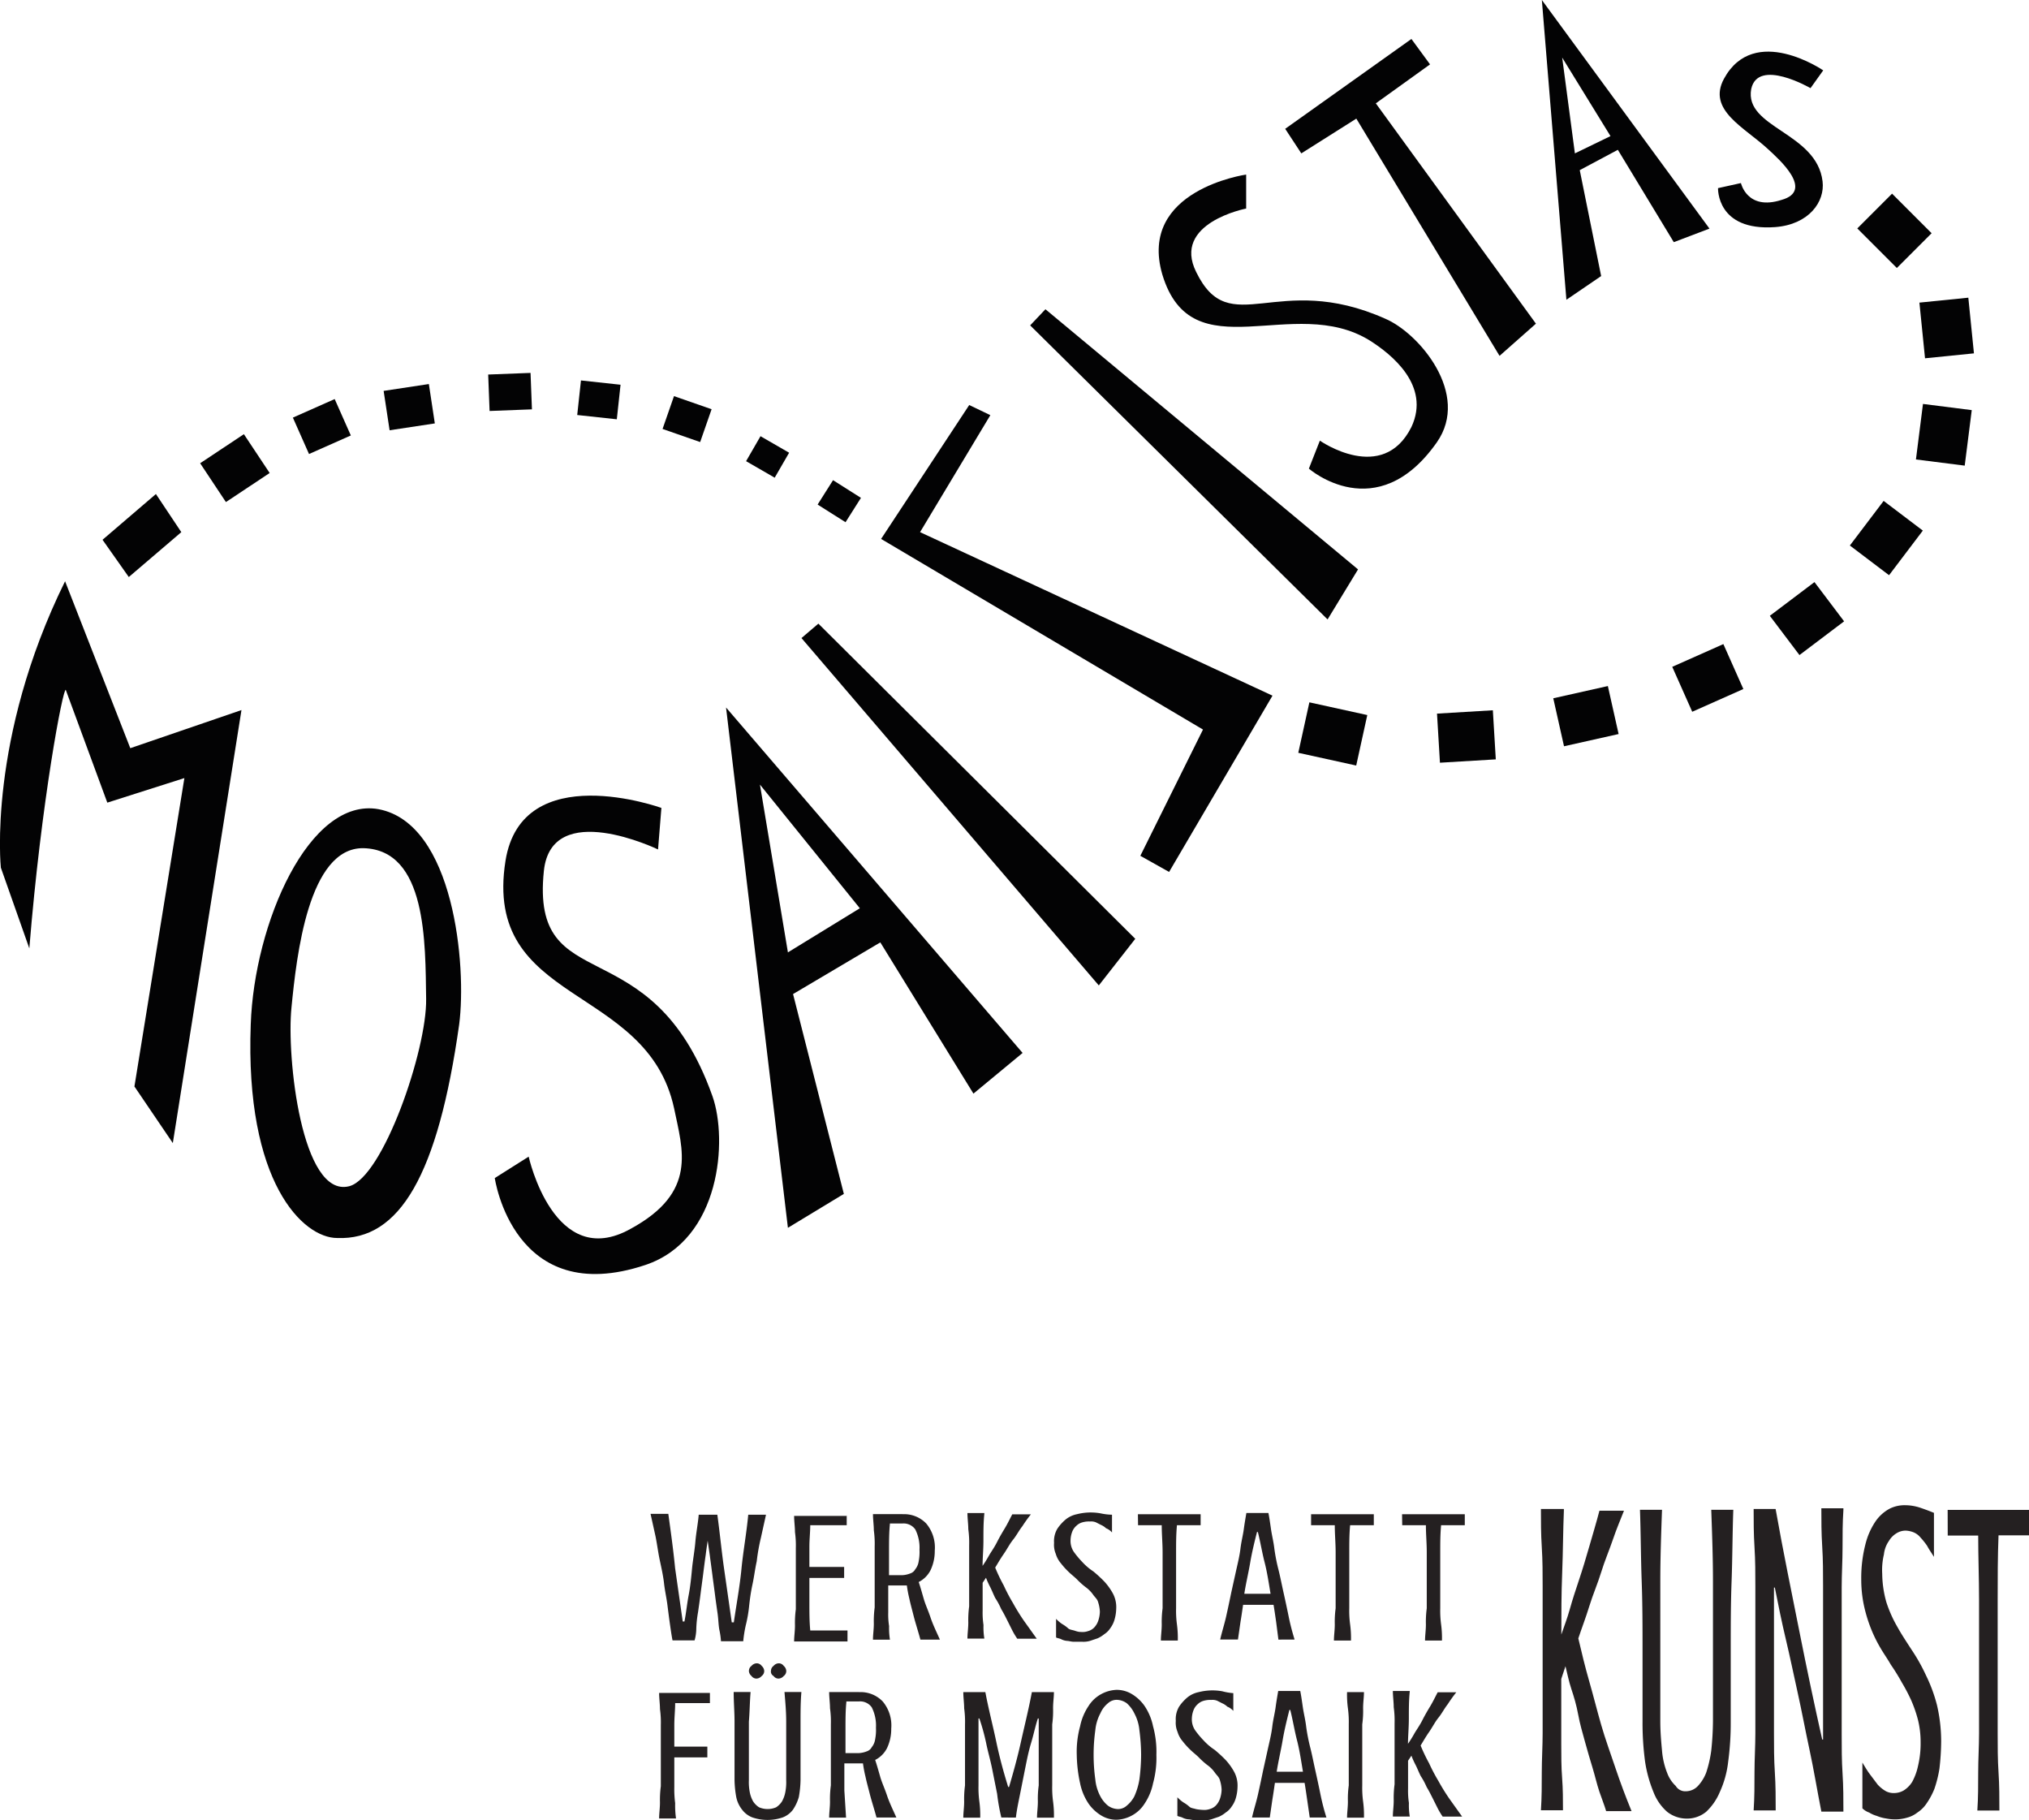 <svg id="Layer_1" data-name="Layer 1" xmlns="http://www.w3.org/2000/svg" viewBox="0 0 284.35 255.02"><defs><style>.cls-1{fill:#030304;}.cls-2{fill:#242021;}.cls-3{isolation:isolate;}</style></defs><title>mosaizista-logo-start-00</title><path id="M" class="cls-1" d="M6.28,146.34s-1.9-18,9-40.13l9.14,23.39L40,124.26l-9.62,60.67L25,177l7-43.21-10.8,3.44-5.82-15.79c-.36-.47-3.44,15.55-5.11,36.21Z" transform="translate(-6.16 -24.77)"/><path class="cls-1" d="M59.23,138.15c-9.74-1.78-17.45,16-17.93,30.16-.83,22.2,7.36,29.92,12.11,29.92,8.79.36,14.13-8.9,17.1-29.92C71.58,160.11,69.8,140.17,59.23,138.15Zm6.65,26.59c.12,7.12-6.05,25.05-10.8,26.24-6.65,1.66-8.79-18.16-8.07-25.05.71-7.24,2.37-22.44,10.09-22.32C66,143.85,65.76,156.91,65.88,164.74Z" transform="translate(-6.16 -24.77)"/><path class="cls-1" d="M80.25,186.83l-4.75,3S78.11,208.2,96.63,202c10.57-3.56,11.52-17.57,9.38-23.63-8.55-24.1-25.53-13.3-23.63-31.58,1.07-10.21,16-3,16-3l.47-5.82S79.3,130.91,77,145.39c-3.21,20.3,19.83,17.1,23.63,34.67,1.19,5.82,3.32,11.75-6.05,16.86C83.81,203,80.25,186.83,80.25,186.83Z" transform="translate(-6.16 -24.77)"/><path id="A" class="cls-1" d="M107.91,123.9l8.67,72.9,7.84-4.75-7.12-28,12.23-7.24L142.58,178l6.89-5.7Zm8.67,34.31-3.92-23.51,14,17.33Z" transform="translate(-6.16 -24.77)"/><polygon id="i" class="cls-1" points="159.1 131.54 153.99 138.07 112.32 89.4 114.69 87.38 159.1 131.54"/><polygon id="z" class="cls-1" points="178.33 97.47 163.84 122.17 159.81 119.91 168.59 102.22 123.48 75.51 135.83 56.75 138.79 58.17 128.94 74.56 178.33 97.47"/><polygon id="i-2" class="cls-1" points="190.32 79.78 186.05 86.79 144.37 45.59 146.51 43.33 190.32 79.78"/><path class="cls-1" d="M191.13,86.51l-1.54,3.92s9.5,8.31,17.93-3.68c4.75-6.77-2.49-15.32-7.24-17.33-15.2-6.77-21.73,3.21-26.48-6.53-3.44-6.89,7-8.9,7-8.9V49.23s-15.2,2.14-11.75,14c4.16,13.77,18.4,2.61,29.09,9.26,3,1.9,8.55,6.29,5.82,12.11C199.92,92.68,191.13,86.51,191.13,86.51Z" transform="translate(-6.16 -24.77)"/><polygon id="T" class="cls-1" points="215.25 45.35 210.15 49.86 190.08 16.62 182.37 21.49 180.11 18.05 197.8 5.46 200.41 9.02 192.81 14.48 215.25 45.35"/><path id="A-2" class="cls-1" d="M222.24,24.77l3.44,42,4.87-3.32-3-14.84,5.34-2.85,7.84,12.94,5-1.9Zm4.63,21.49-1.78-13.42,6.77,11Z" transform="translate(-6.16 -24.77)"/><path class="cls-1" d="M250.14,50.42l-3.21.71s-.24,6.05,8,5.46c4.75-.36,7-3.56,6.65-6.41-.83-6.89-11-7.48-10-12.94.95-4.39,8.31-.12,8.31-.12l1.78-2.49S252,28,247.76,35.81c-2.37,4.39,2.85,6.77,6.17,9.85,1.54,1.42,6.53,5.82,1.9,7.12C251,54.33,250.14,50.42,250.14,50.42Z" transform="translate(-6.16 -24.77)"/><polygon class="cls-1" points="25.41 74.56 18.05 80.85 14.37 75.63 21.85 69.22 25.41 74.56"/><rect class="cls-1" x="35.39" y="87.1" width="7.36" height="6.53" transform="translate(-49.62 11.93) rotate(-33.59)"/><rect class="cls-1" x="48.06" y="81.74" width="6.41" height="5.58" transform="translate(-36.03 3.28) rotate(-23.92)"/><rect class="cls-1" x="60.3" y="79.03" width="6.41" height="5.58" transform="translate(-17.7 -14.33) rotate(-8.62)"/><rect class="cls-1" x="74.67" y="77.13" width="5.94" height="5.11" transform="translate(-9.16 -21.73) rotate(-2.2)"/><rect class="cls-1" x="87.66" y="78.01" width="4.87" height="5.58" transform="translate(-6.1 136.9) rotate(-83.82)"/><rect class="cls-1" x="100.01" y="80.7" width="4.87" height="5.58" transform="translate(-16.26 127.99) rotate(-70.79)"/><rect class="cls-1" x="111.71" y="86.48" width="4.04" height="4.63" transform="translate(-26.19 118.12) rotate(-60)"/><rect class="cls-1" x="121.75" y="92.68" width="4.04" height="4.63" transform="translate(-28.85 123.98) rotate(-57.66)"/><rect class="cls-1" x="189.32" y="123.45" width="7.24" height="8.31" transform="translate(20.75 263.9) rotate(-77.61)"/><rect class="cls-1" x="207.75" y="124.5" width="7.84" height="6.89" transform="translate(-13.44 -11.86) rotate(-3.43)"/><rect class="cls-1" x="224.5" y="121.66" width="7.84" height="6.89" transform="translate(-27.99 28.21) rotate(-12.63)"/><rect class="cls-1" x="241.57" y="116.32" width="7.84" height="6.89" transform="translate(-33.64 85.33) rotate(-23.98)"/><rect class="cls-1" x="255.46" y="107.99" width="7.84" height="6.89" transform="translate(-20.91 154.06) rotate(-37.06)"/><rect class="cls-1" x="268.2" y="53.19" width="6.89" height="7.84" transform="translate(33.03 184.04) rotate(-45)"/><rect class="cls-1" x="275.53" y="66.79" width="6.89" height="7.84" transform="translate(-11.85 3.6) rotate(-5.76)"/><rect class="cls-1" x="266.6" y="96.72" width="7.84" height="6.89" transform="translate(21.18 230.56) rotate(-52.86)"/><rect class="cls-1" x="274.65" y="82.25" width="7.84" height="6.89" transform="translate(152.39 326.51) rotate(-82.78)"/><path class="cls-2" d="M105.42,240.13q-.18,1.07-.36,2.49c-.12.83-.24,1.78-.36,2.73s-.24,1.78-.36,2.73-.24,1.78-.36,2.61a16.22,16.22,0,0,0-.24,2.26,6.19,6.19,0,0,1-.24,1.66h-3.09c-.12-.59-.24-1.42-.36-2.26s-.24-1.78-.36-2.73-.36-2-.47-3-.36-2.14-.59-3.21-.36-2.14-.59-3.32l-.71-3.21h2.49c.36,2.61.71,5.11.95,7.6l1.07,7.48h.24c.24-1.19.36-2.49.59-3.68s.36-2.49.47-3.68.36-2.49.47-3.8.36-2.49.47-3.8h2.61c.36,2.61.59,5.11.95,7.6l1.07,7.48H109c.36-2.49.83-5,1.07-7.48s.71-5,.95-7.6h2.49l-.71,3.21a27.61,27.61,0,0,0-.59,3.32c-.24,1.07-.36,2.14-.59,3.21s-.36,2-.47,3a18.66,18.66,0,0,1-.47,2.73,17.59,17.59,0,0,0-.36,2.26H107.2a11.07,11.07,0,0,0-.24-1.66c-.12-.71-.12-1.42-.24-2.26s-.24-1.66-.36-2.61-.24-1.78-.36-2.73-.24-1.78-.36-2.73l-.36-2.49h.12Z" transform="translate(-6.16 -24.77)"/><path class="cls-2" d="M124.82,236.93v1.54h-5.11c0,.95-.12,2-.12,3v2.85h4.87v1.54h-4.87v3.56c0,1.31,0,2.49.12,3.8h5.22v1.54h-7.48c0-.71.12-1.42.12-2.26a14.37,14.37,0,0,1,.12-2.26v-8.55a13.63,13.63,0,0,0-.12-2.26c0-.71-.12-1.54-.12-2.26h7.36Z" transform="translate(-6.16 -24.77)"/><path class="cls-2" d="M132.65,236.93a4.28,4.28,0,0,1,3.32,1.31,5.22,5.22,0,0,1,1.19,3.8,6.19,6.19,0,0,1-.59,2.73,3.75,3.75,0,0,1-1.66,1.66c.24.71.47,1.54.71,2.37s.59,1.54.95,2.61.83,2,1.31,3.09h-2.73c-.36-1.31-.71-2.37-.95-3.32s-.47-1.78-.59-2.37a16.92,16.92,0,0,1-.36-1.9h-2.61v3.8a10.21,10.21,0,0,0,.12,1.9,10.21,10.21,0,0,0,.12,1.9H128.5c0-.71.12-1.42.12-2.26a14.37,14.37,0,0,1,.12-2.26v-8.55a13.63,13.63,0,0,0-.12-2.26c0-.71-.12-1.54-.12-2.26h4.16Zm-1.78,1.42c-.12,1.19-.12,2.49-.12,3.68v3.44h1.9a3.47,3.47,0,0,0,1.07-.24,1.22,1.22,0,0,0,.71-.59,2.24,2.24,0,0,0,.47-1.07,6.79,6.79,0,0,0,.12-1.66,5.67,5.67,0,0,0-.59-2.85,2,2,0,0,0-1.78-.83h-1.78Z" transform="translate(-6.16 -24.77)"/><path class="cls-2" d="M144.1,236.93c-.12,1.19-.12,2.37-.12,3.68s-.12,2.49-.12,3.56a17.57,17.57,0,0,0,.95-1.54c.36-.59.71-1.07,1.07-1.78s.71-1.31,1.07-1.9.71-1.31,1.07-2h2.61a20.14,20.14,0,0,0-1.19,1.66c-.47.59-.83,1.31-1.31,1.9s-.83,1.31-1.31,2-.83,1.31-1.19,1.9a23.73,23.73,0,0,0,1.19,2.49,25.12,25.12,0,0,0,1.31,2.49,28.41,28.41,0,0,0,1.54,2.49l1.78,2.49h-2.73a10.44,10.44,0,0,1-.71-1.19l-.71-1.42c-.24-.47-.47-.95-.83-1.54a9.81,9.81,0,0,0-.83-1.54c-.24-.47-.47-1.07-.71-1.54a11.57,11.57,0,0,1-.59-1.31l-.47.71v3.92a11.52,11.52,0,0,0,.12,2,9.6,9.6,0,0,0,.12,1.9h-2.37c0-.71.12-1.42.12-2.26a14.37,14.37,0,0,1,.12-2.26v-8.55a13.63,13.63,0,0,0-.12-2.26c0-.71-.12-1.54-.12-2.26h2.37Z" transform="translate(-6.16 -24.77)"/><path class="cls-2" d="M157.69,253.43a2.31,2.31,0,0,0,.95-.12,1.91,1.91,0,0,0,.83-.47,2.59,2.59,0,0,0,.59-.95,4.27,4.27,0,0,0,.24-1.31,5,5,0,0,0-.24-1.31c-.12-.47-.47-.71-.71-1.07a4.53,4.53,0,0,0-1.07-1.07,10.7,10.7,0,0,1-1.19-1.07c-.36-.36-.83-.71-1.19-1.07a10.7,10.7,0,0,1-1.07-1.19,3.57,3.57,0,0,1-.71-1.31,3.26,3.26,0,0,1-.24-1.54,3.4,3.4,0,0,1,.47-2,6.22,6.22,0,0,1,1.19-1.31,3.68,3.68,0,0,1,1.54-.71,8,8,0,0,1,1.66-.24,7.84,7.84,0,0,1,1.66.12A8.17,8.17,0,0,0,162,237v2.49a2.13,2.13,0,0,0-.83-.59,2.48,2.48,0,0,0-.71-.47l-.71-.36a1.76,1.76,0,0,0-.83-.12,3.29,3.29,0,0,0-1.07.12,1.91,1.91,0,0,0-.83.47,2.13,2.13,0,0,0-.59.83,3.51,3.51,0,0,0-.24,1.19,2.73,2.73,0,0,0,.47,1.66,12.58,12.58,0,0,0,1.19,1.42,8.17,8.17,0,0,0,1.54,1.31,18.26,18.26,0,0,1,1.54,1.42,8.43,8.43,0,0,1,1.19,1.66,4.07,4.07,0,0,1,.47,2.14,6,6,0,0,1-.24,1.54,3.71,3.71,0,0,1-.59,1.19,2.77,2.77,0,0,1-.83.83,4.17,4.17,0,0,1-.95.59l-1.07.36a3.29,3.29,0,0,1-1.07.12h-1.19c-.36,0-.71-.12-.95-.12a2.2,2.2,0,0,1-.83-.24c-.24-.12-.47-.12-.71-.24v-2.61a5.16,5.16,0,0,0,.83.71,5,5,0,0,1,.83.59c.24.24.59.24.95.36S157.33,253.43,157.69,253.43Z" transform="translate(-6.16 -24.77)"/><path class="cls-2" d="M165.63,236.93h8.79v1.54h-3.32c-.12,1.31-.12,2.49-.12,3.8v7.84a14.37,14.37,0,0,0,.12,2.26,14.37,14.37,0,0,1,.12,2.26h-2.37c0-.71.12-1.42.12-2.26a14.37,14.37,0,0,1,.12-2.26v-7.84c0-1.31-.12-2.49-.12-3.8h-3.32Z" transform="translate(-6.16 -24.77)"/><path class="cls-2" d="M185.32,254.5,185,252c-.12-.83-.24-1.66-.36-2.37h-4.27c-.12.83-.24,1.66-.36,2.37l-.36,2.49h-2.49c.24-1.07.59-2.14.83-3.21s.47-2.14.71-3.32l.71-3.21c.24-1.07.47-2,.59-3s.36-1.9.47-2.73.24-1.54.36-2.26h3.09c.12.59.24,1.42.36,2.26s.36,1.78.47,2.73a26.25,26.25,0,0,0,.59,3c.24.95.47,2.14.71,3.21s.47,2.14.71,3.32a31.82,31.82,0,0,0,.83,3.21Zm-3-15.08c-.36,1.42-.71,2.85-.95,4.27s-.59,2.85-.83,4.39h3.68c-.24-1.42-.47-3-.83-4.39s-.59-2.85-.95-4.27Z" transform="translate(-6.16 -24.77)"/><path class="cls-2" d="M189.9,236.93h8.79v1.54h-3.32c-.12,1.31-.12,2.49-.12,3.8v7.84a14.37,14.37,0,0,0,.12,2.26,14.37,14.37,0,0,1,.12,2.26H193.1c0-.71.12-1.42.12-2.26a14.37,14.37,0,0,1,.12-2.26v-7.84c0-1.31-.12-2.49-.12-3.8H189.9Z" transform="translate(-6.16 -24.77)"/><path class="cls-2" d="M202.65,236.93h8.79v1.54h-3.32c-.12,1.31-.12,2.49-.12,3.8v7.84a14.37,14.37,0,0,0,.12,2.26,14.37,14.37,0,0,1,.12,2.26h-2.37c0-.71.12-1.42.12-2.26a14.37,14.37,0,0,1,.12-2.26v-7.84c0-1.31-.12-2.49-.12-3.8h-3.32Z" transform="translate(-6.16 -24.77)"/><g class="cls-3"><path class="cls-2" d="M105.65,261.86v1.54h-4.87c0,.95-.12,2-.12,3.09v3h4.63V271h-4.63v4.16a15.14,15.14,0,0,0,.12,2.26,12.9,12.9,0,0,0,.12,2.14H98.53c0-.71.12-1.42.12-2.26a14.37,14.37,0,0,1,.12-2.26v-8.55a13.63,13.63,0,0,0-.12-2.26c0-.71-.12-1.54-.12-2.26h7.12Z" transform="translate(-6.16 -24.77)"/><path class="cls-2" d="M113.73,278.24a3,3,0,0,0,1.19-.24,2.74,2.74,0,0,0,.83-.83,4.25,4.25,0,0,0,.47-1.31,7.3,7.3,0,0,0,.12-1.66V266c0-1.42-.12-2.73-.24-4.16h2.37c-.12,1.42-.12,2.85-.12,4.16v8.19a14.62,14.62,0,0,1-.24,2.37,6.2,6.2,0,0,1-.83,1.78,3.24,3.24,0,0,1-1.42,1.07,6.59,6.59,0,0,1-4.27,0,3.24,3.24,0,0,1-1.42-1.07,4.13,4.13,0,0,1-.83-1.78,14.62,14.62,0,0,1-.24-2.37V266c0-1.42-.12-2.73-.12-4.16h2.37c-.12,1.42-.12,2.73-.24,4.16v8.19a7.3,7.3,0,0,0,.12,1.66,4.25,4.25,0,0,0,.47,1.31,2.77,2.77,0,0,0,.83.83A3,3,0,0,0,113.73,278.24Zm-2.61-19.35a.85.85,0,0,1,.36-.71,1,1,0,0,1,.71-.36.85.85,0,0,1,.71.36,1,1,0,0,1,.36.71.85.85,0,0,1-.36.71,1,1,0,0,1-.71.36.85.85,0,0,1-.71-.36A1,1,0,0,1,111.11,258.89Zm3.09,0a.85.85,0,0,1,.36-.71,1,1,0,0,1,.71-.36.85.85,0,0,1,.71.36,1,1,0,0,1,.36.71.85.85,0,0,1-.36.71,1,1,0,0,1-.71.36.85.85,0,0,1-.71-.36A.71.71,0,0,1,114.2,258.89Z" transform="translate(-6.16 -24.77)"/><path class="cls-2" d="M126.55,261.86a4.28,4.28,0,0,1,3.32,1.31,5.22,5.22,0,0,1,1.19,3.8,6.19,6.19,0,0,1-.59,2.73,3.75,3.75,0,0,1-1.66,1.66c.24.71.47,1.54.71,2.37s.59,1.54.95,2.61.83,2,1.31,3.09H129c-.36-1.31-.71-2.37-.95-3.32s-.47-1.78-.59-2.37a16.92,16.92,0,0,1-.36-1.9h-2.61v3.8a36295046,36295046,0,0,0,.24,3.8h-2.37c0-.71.12-1.42.12-2.26a14.37,14.37,0,0,1,.12-2.26v-8.55a13.63,13.63,0,0,0-.12-2.26c0-.71-.12-1.54-.12-2.26h4.16Zm-1.78,1.42c-.12,1.19-.12,2.49-.12,3.68v3.44h1.9a3.47,3.47,0,0,0,1.07-.24,1.22,1.22,0,0,0,.71-.59,2.24,2.24,0,0,0,.47-1.07,6.79,6.79,0,0,0,.12-1.66,5.67,5.67,0,0,0-.59-2.85,2,2,0,0,0-1.78-.83h-1.78Z" transform="translate(-6.16 -24.77)"/><path class="cls-2" d="M146.49,279.43a27.61,27.61,0,0,1-.59-3.32l-.71-3.56c-.24-1.19-.59-2.37-.83-3.56a29.14,29.14,0,0,0-.95-3.44h-.12v9.38a14.37,14.37,0,0,0,.12,2.26,14.37,14.37,0,0,1,.12,2.26h-2.37c0-.71.12-1.42.12-2.26a14.37,14.37,0,0,1,.12-2.26v-8.55a13.63,13.63,0,0,0-.12-2.26c0-.71-.12-1.54-.12-2.26h3.09c.47,2.49,1.07,4.75,1.54,7s1.07,4.39,1.66,6.29h.12c.59-2,1.19-4.16,1.66-6.29s1.07-4.51,1.54-7h3.09c0,.71-.12,1.42-.12,2.26a13.63,13.63,0,0,1-.12,2.26v8.55a14.37,14.37,0,0,0,.12,2.26,14.37,14.37,0,0,1,.12,2.26h-2.37c0-.71.12-1.42.12-2.26a13.63,13.63,0,0,1,.12-2.26v-9.38h-.12c-.36,1.07-.59,2.26-.95,3.44s-.59,2.37-.83,3.56l-.71,3.56c-.24,1.19-.47,2.26-.59,3.32Z" transform="translate(-6.16 -24.77)"/><path class="cls-2" d="M168.22,270.64a13.45,13.45,0,0,1-.47,4,7.92,7.92,0,0,1-1.19,2.85,4.76,4.76,0,0,1-1.78,1.66,4.84,4.84,0,0,1-2.14.59,4.1,4.1,0,0,1-2.14-.59,5.85,5.85,0,0,1-1.78-1.66,7.92,7.92,0,0,1-1.19-2.85,19.83,19.83,0,0,1-.47-4,13.45,13.45,0,0,1,.47-4,7.92,7.92,0,0,1,1.19-2.85,4.76,4.76,0,0,1,1.78-1.66,4.84,4.84,0,0,1,2.14-.59,4.1,4.1,0,0,1,2.14.59,5.85,5.85,0,0,1,1.78,1.66,7.92,7.92,0,0,1,1.19,2.85A13.45,13.45,0,0,1,168.22,270.64Zm-2.14,0a27.64,27.64,0,0,0-.24-3.44,6.23,6.23,0,0,0-.71-2.37,4.49,4.49,0,0,0-1.07-1.42,2.49,2.49,0,0,0-1.31-.47,1.79,1.79,0,0,0-1.31.47,3.67,3.67,0,0,0-1.07,1.42,6.23,6.23,0,0,0-.71,2.37,25.08,25.08,0,0,0,0,6.89,6.23,6.23,0,0,0,.71,2.37,4.19,4.19,0,0,0,1.07,1.31,2.49,2.49,0,0,0,1.31.47,1.79,1.79,0,0,0,1.31-.47,4.19,4.19,0,0,0,1.07-1.31,9.44,9.44,0,0,0,.71-2.37A27.64,27.64,0,0,0,166.08,270.64Z" transform="translate(-6.16 -24.77)"/><path class="cls-2" d="M174.75,278.36a2.31,2.31,0,0,0,.95-.12,1.91,1.91,0,0,0,.83-.47,2.59,2.59,0,0,0,.59-.95,4.27,4.27,0,0,0,.24-1.31,5,5,0,0,0-.24-1.31c-.12-.47-.47-.71-.71-1.07a4.53,4.53,0,0,0-1.07-1.07,10.7,10.7,0,0,1-1.19-1.07c-.36-.36-.83-.71-1.19-1.07a10.7,10.7,0,0,1-1.07-1.19,3.57,3.57,0,0,1-.71-1.31,3.26,3.26,0,0,1-.24-1.54,3.4,3.4,0,0,1,.47-2,6.22,6.22,0,0,1,1.19-1.31,3.68,3.68,0,0,1,1.54-.71,8,8,0,0,1,1.66-.24,7.84,7.84,0,0,1,1.66.12A8.17,8.17,0,0,0,179,262v2.49a2.13,2.13,0,0,0-.83-.59,2.48,2.48,0,0,0-.71-.47l-.71-.36a1.76,1.76,0,0,0-.83-.12,3.29,3.29,0,0,0-1.07.12,1.91,1.91,0,0,0-.83.47,2.13,2.13,0,0,0-.59.83,3.51,3.51,0,0,0-.24,1.19,2.73,2.73,0,0,0,.47,1.66,12.58,12.58,0,0,0,1.19,1.42,8.17,8.17,0,0,0,1.54,1.31,18.26,18.26,0,0,1,1.54,1.42,8.43,8.43,0,0,1,1.19,1.66,4.07,4.07,0,0,1,.47,2.14,6,6,0,0,1-.24,1.54,3.71,3.71,0,0,1-.59,1.19,2.77,2.77,0,0,1-.83.83,4.17,4.17,0,0,1-.95.59l-1.07.36a3.29,3.29,0,0,1-1.07.12h-1.19c-.36,0-.71-.12-.95-.12a2.2,2.2,0,0,1-.83-.24c-.24-.12-.47-.12-.71-.24v-2.61a5.16,5.16,0,0,0,.83.71,5,5,0,0,1,.83.59c.24.24.59.24.95.36A6.4,6.4,0,0,0,174.75,278.36Z" transform="translate(-6.16 -24.77)"/><path class="cls-2" d="M189.71,279.43l-.36-2.49c-.12-.83-.24-1.66-.36-2.37h-4.16c-.12.83-.24,1.66-.36,2.37l-.36,2.49h-2.49c.24-1.07.59-2.14.83-3.21s.47-2.14.71-3.32l.71-3.21c.24-1.07.47-2,.59-3s.36-1.9.47-2.73.24-1.54.36-2.26h3.09c.12.59.24,1.42.36,2.26s.36,1.78.47,2.73a26.25,26.25,0,0,0,.59,3c.24.95.47,2.14.71,3.21s.47,2.14.71,3.32a31.82,31.82,0,0,0,.83,3.21Zm-2.85-15.08c-.36,1.42-.71,2.85-.95,4.27s-.59,2.85-.83,4.39h3.68c-.24-1.42-.47-3-.83-4.39s-.59-2.85-.95-4.27Z" transform="translate(-6.16 -24.77)"/><path class="cls-2" d="M197.31,261.86c0,.71-.12,1.42-.12,2.26a13.63,13.63,0,0,1-.12,2.26v8.55a14.37,14.37,0,0,0,.12,2.26,14.37,14.37,0,0,1,.12,2.26h-2.37c0-.71.12-1.42.12-2.26a13.63,13.63,0,0,1,.12-2.26v-8.55a14.37,14.37,0,0,0-.12-2.26,14.37,14.37,0,0,1-.12-2.26Z" transform="translate(-6.16 -24.77)"/><path class="cls-2" d="M203.72,261.86c-.12,1.19-.12,2.37-.12,3.68s-.12,2.49-.12,3.56a17.57,17.57,0,0,0,.95-1.54c.36-.59.71-1.07,1.07-1.78s.71-1.31,1.07-1.9.71-1.31,1.07-2h2.61a20.14,20.14,0,0,0-1.19,1.66c-.47.59-.83,1.31-1.31,1.9s-.83,1.31-1.31,2-.83,1.31-1.19,1.9a23.73,23.73,0,0,0,1.19,2.49,25.12,25.12,0,0,0,1.31,2.49,28.41,28.41,0,0,0,1.54,2.49l1.78,2.49h-2.73a10.44,10.44,0,0,1-.71-1.19l-.71-1.42c-.24-.47-.47-.95-.83-1.54a9.81,9.81,0,0,0-.83-1.54c-.24-.47-.47-1.07-.71-1.54a11.57,11.57,0,0,1-.59-1.31l-.47.71v3.92a11.52,11.52,0,0,0,.12,2,9.6,9.6,0,0,0,.12,1.9h-2.37c0-.71.12-1.42.12-2.26a14.37,14.37,0,0,1,.12-2.26v-8.55a13.63,13.63,0,0,0-.12-2.26c0-.71-.12-1.54-.12-2.26h2.37Z" transform="translate(-6.16 -24.77)"/></g><g class="cls-3"><path class="cls-2" d="M225.33,236.33c-.12,2.85-.12,5.82-.24,8.79s-.12,5.82-.12,8.67c.36-1.07.83-2.26,1.19-3.56s.83-2.73,1.31-4.16.95-3,1.42-4.63.95-3.21,1.42-5h3.44c-.47,1.19-1.07,2.61-1.54,4s-1.19,3.09-1.66,4.63-1.19,3.21-1.66,4.75-1.07,3.09-1.54,4.51c.47,2,.95,4,1.54,6.05s1.07,4,1.66,6.05,1.31,4,2,6.05,1.42,4,2.26,6.05h-3.56c-.24-.83-.59-1.66-.95-2.73s-.59-2.14-.95-3.32-.71-2.37-1.07-3.68-.71-2.49-.95-3.8-.59-2.49-.95-3.56-.59-2.26-.83-3.21l-.59,1.78v9.14c0,1.54,0,3.21.12,4.75s.12,3.09.12,4.51h-3.09c.12-1.78.12-3.56.12-5.34s.12-3.68.12-5.46V247c0-1.78,0-3.56-.12-5.46s-.12-3.56-.12-5.34h3.21Z" transform="translate(-6.16 -24.77)"/><path class="cls-2" d="M242.42,275.75a2.34,2.34,0,0,0,1.66-.71,5.8,5.8,0,0,0,1.19-1.9,17,17,0,0,0,.71-3.09,41.45,41.45,0,0,0,.24-4.16V246.31c0-3.32-.12-6.65-.24-10h3.09c-.12,3.32-.12,6.77-.24,10s-.12,6.53-.12,9.62v10a40.66,40.66,0,0,1-.36,5.7,14,14,0,0,1-1.19,4.27,8,8,0,0,1-1.9,2.73,4.23,4.23,0,0,1-2.73.95,4.48,4.48,0,0,1-2.73-.95,7,7,0,0,1-1.9-2.73,18.42,18.42,0,0,1-1.19-4.27,40.66,40.66,0,0,1-.36-5.7v-10c0-3.09,0-6.29-.12-9.62s-.12-6.65-.24-10h3.09c-.12,3.32-.24,6.65-.24,10V265.9c0,1.54.12,2.85.24,4.16a10.75,10.75,0,0,0,.71,3.09A4.75,4.75,0,0,0,241,275,1.55,1.55,0,0,0,242.42,275.75Z" transform="translate(-6.16 -24.77)"/><path class="cls-2" d="M264.5,236.33c-.12,1.78-.12,3.56-.12,5.34s-.12,3.68-.12,5.46V267.8c0,1.78,0,3.68.12,5.46s.12,3.68.12,5.34h-3.09c-.59-3-1.07-5.94-1.66-8.67s-1.07-5.34-1.66-8-1.07-5-1.66-7.48-1.07-4.87-1.54-7.24h-.12v20.42c0,1.78,0,3.68.12,5.46s.12,3.68.12,5.34h-3.09c.12-1.78.12-3.56.12-5.34s.12-3.68.12-5.46V247c0-1.78,0-3.56-.12-5.46s-.12-3.56-.12-5.34H255c1.07,6.05,2.26,11.75,3.32,17.1s2.14,10.45,3.21,15.2h.12V246.9c0-1.78,0-3.56-.12-5.46s-.12-3.56-.12-5.34h3.09Z" transform="translate(-6.16 -24.77)"/><path class="cls-2" d="M271.63,276a2.71,2.71,0,0,0,1.31-.36,3.77,3.77,0,0,0,1.19-1.19,8.19,8.19,0,0,0,.83-2.26,13.57,13.57,0,0,0,.36-3.32,12.94,12.94,0,0,0-.36-3.09A18.46,18.46,0,0,0,274,263a25.12,25.12,0,0,0-1.31-2.49,28.4,28.4,0,0,0-1.54-2.49c-.47-.83-1.07-1.66-1.54-2.49a19.32,19.32,0,0,1-1.31-2.73,20.55,20.55,0,0,1-.95-3.21A17.6,17.6,0,0,1,267,246a18.79,18.79,0,0,1,.59-4.87,10,10,0,0,1,1.42-3.21,5.62,5.62,0,0,1,2-1.78,4.66,4.66,0,0,1,2.14-.47,6.72,6.72,0,0,1,2.14.36c.71.24,1.31.47,1.9.71v6.17c-.36-.59-.71-1.07-.95-1.54a10.38,10.38,0,0,0-.95-1.19,2.49,2.49,0,0,0-.95-.71,3.47,3.47,0,0,0-1.07-.24,2.39,2.39,0,0,0-1.31.36,3.06,3.06,0,0,0-1.07,1.07,4,4,0,0,0-.71,1.9,9.34,9.34,0,0,0-.24,2.73,15.08,15.08,0,0,0,.59,4,17.94,17.94,0,0,0,1.54,3.44c.59,1.07,1.31,2.14,2,3.21a25.37,25.37,0,0,1,2,3.56,21.5,21.5,0,0,1,1.54,4.16,22.32,22.32,0,0,1,.59,5.11,34.19,34.19,0,0,1-.24,3.8,16.63,16.63,0,0,1-.71,2.85,10.35,10.35,0,0,1-1.07,2,4.56,4.56,0,0,1-1.31,1.31,4,4,0,0,1-1.42.71,6,6,0,0,1-1.42.24,6.27,6.27,0,0,1-1.54-.12,5.35,5.35,0,0,1-1.31-.36,4.22,4.22,0,0,1-1.07-.47,2.59,2.59,0,0,1-.95-.59v-6.41c.36.59.71,1.19,1.07,1.66l1.07,1.42a4.65,4.65,0,0,0,1.19.95A2.37,2.37,0,0,0,271.63,276Z" transform="translate(-6.16 -24.77)"/><path class="cls-2" d="M279.11,236.33h11.4v3.56h-4.27c-.12,3-.12,6.05-.12,9v18.76c0,1.78,0,3.68.12,5.46s.12,3.68.12,5.34h-3.09c.12-1.78.12-3.56.12-5.34s.12-3.68.12-5.46V248.92c0-3-.12-6.05-.12-9h-4.27Z" transform="translate(-6.16 -24.77)"/></g></svg>